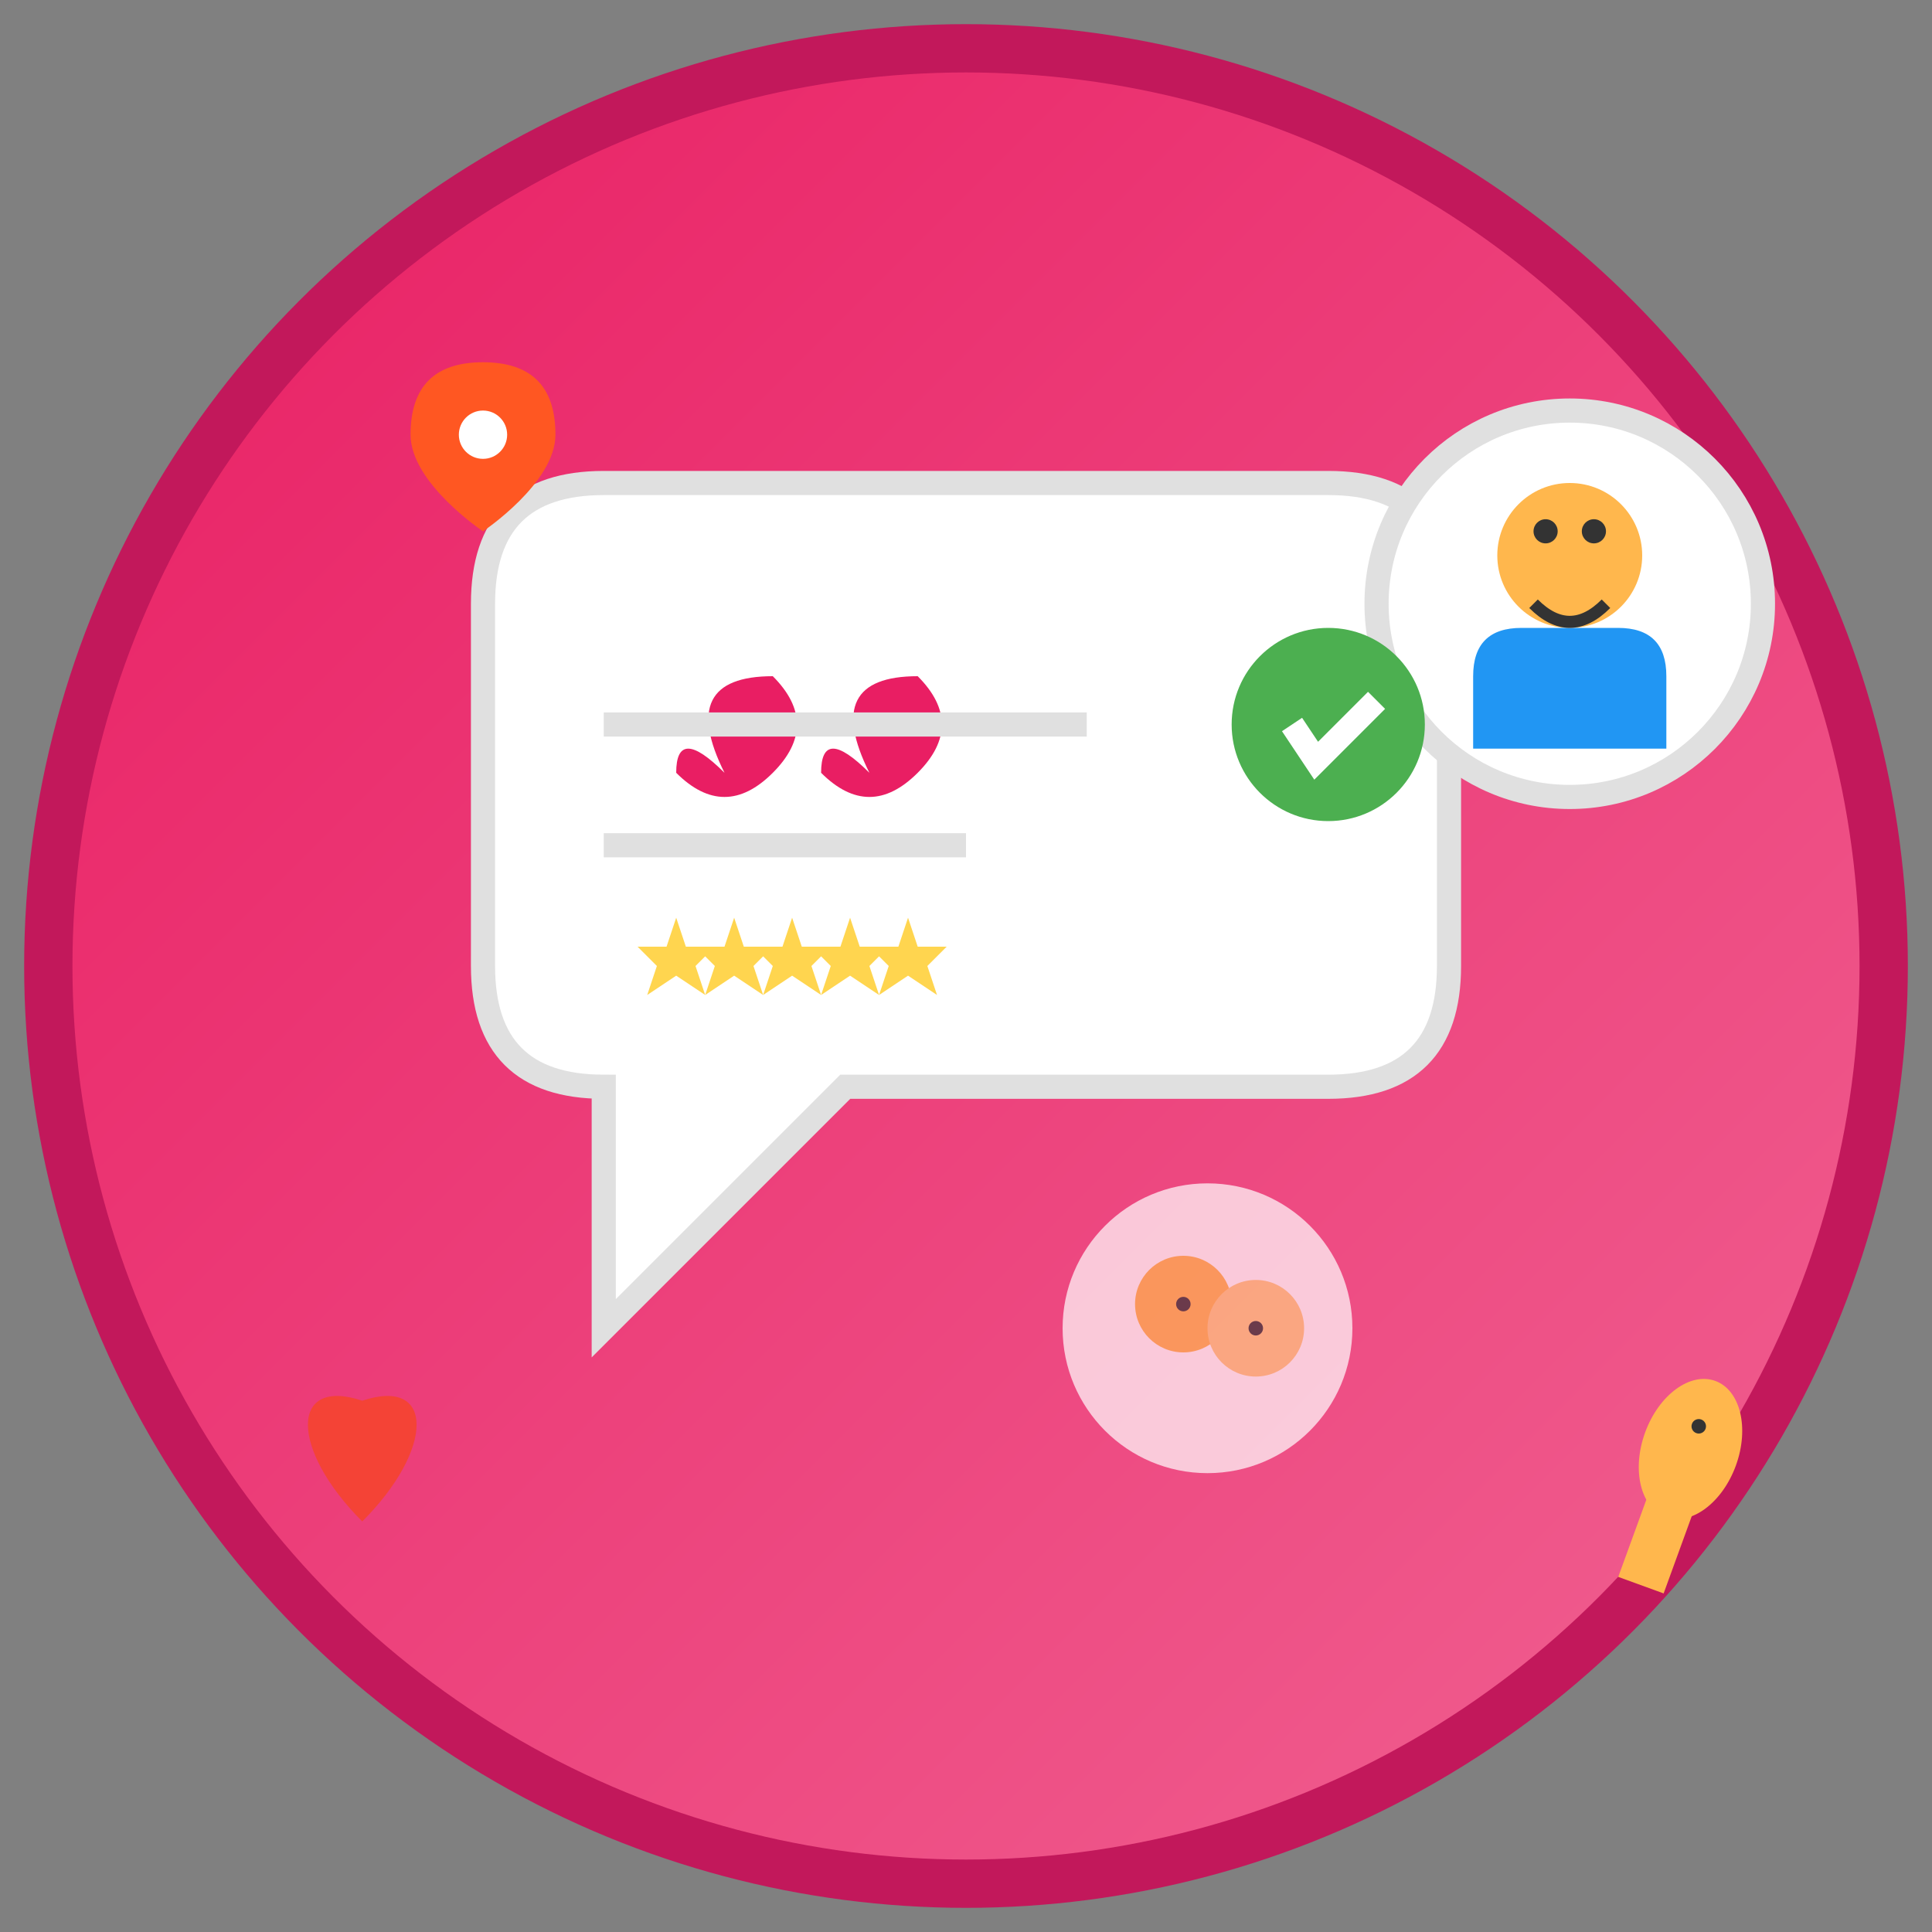 <svg width="80" height="80" viewBox="0 0 80 80" fill="none" xmlns="http://www.w3.org/2000/svg">
  <rect x="0" y="0" width="80" height="80" fill="#808080" stroke="none"/>
  <defs>
    <linearGradient id="testimonialGradient" x1="0%" y1="0%" x2="100%" y2="100%">
      <stop offset="0%" style="stop-color:#E91E63;stop-opacity:1" />
      <stop offset="100%" style="stop-color:#F06292;stop-opacity:1" />
    </linearGradient>
  </defs>
  
  <!-- Background circle -->
  <circle cx="40" cy="40" r="38" fill="url(#testimonialGradient)" stroke="#C2185B" stroke-width="2"/>
  
  <!-- Speech bubble -->
  <path d="M20,25 Q20,20 25,20 L55,20 Q60,20 60,25 L60,40 Q60,45 55,45 L35,45 L25,55 L25,45 Q20,45 20,40 Z" fill="#FFFFFF" stroke="#E0E0E0" stroke-width="1"/>
  
  <!-- Quote marks -->
  <g transform="translate(30,32)">
    <path d="M0,0 Q-2,-4 2,-4 Q4,-2 2,0 Q0,2 -2,0 Q-2,-2 0,0" fill="#E91E63"/>
    <path d="M6,0 Q4,-4 8,-4 Q10,-2 8,0 Q6,2 4,0 Q4,-2 6,0" fill="#E91E63"/>
  </g>
  
  <!-- Stars for rating -->
  <g transform="translate(28,38)">
    <!-- Star 1 -->
    <path d="M0,0 L1,3 L4,3 L2,5 L3,8 L0,6 L-3,8 L-2,5 L-4,3 L-1,3 Z" fill="#FFD54F" transform="scale(0.4)"/>
    <!-- Star 2 -->
    <path d="M6,0 L7,3 L10,3 L8,5 L9,8 L6,6 L3,8 L4,5 L2,3 L5,3 Z" fill="#FFD54F" transform="scale(0.4)"/>
    <!-- Star 3 -->
    <path d="M12,0 L13,3 L16,3 L14,5 L15,8 L12,6 L9,8 L10,5 L8,3 L11,3 Z" fill="#FFD54F" transform="scale(0.4)"/>
    <!-- Star 4 -->
    <path d="M18,0 L19,3 L22,3 L20,5 L21,8 L18,6 L15,8 L16,5 L14,3 L17,3 Z" fill="#FFD54F" transform="scale(0.4)"/>
    <!-- Star 5 -->
    <path d="M24,0 L25,3 L28,3 L26,5 L27,8 L24,6 L21,8 L22,5 L20,3 L23,3 Z" fill="#FFD54F" transform="scale(0.4)"/>
  </g>
  
  <!-- Person avatar -->
  <g transform="translate(65,25)">
    <circle cx="0" cy="0" r="8" fill="#FFFFFF" stroke="#E0E0E0" stroke-width="1"/>
    <!-- Face -->
    <circle cx="0" cy="-2" r="3" fill="#FFB74D"/>
    <!-- Body -->
    <path d="M-4,3 Q-4,1 -2,1 L2,1 Q4,1 4,3 L4,6 L-4,6 Z" fill="#2196F3"/>
    <!-- Eyes -->
    <circle cx="-1" cy="-3" r="0.5" fill="#333333"/>
    <circle cx="1" cy="-3" r="0.5" fill="#333333"/>
    <!-- Smile -->
    <path d="M-1.5,0 Q0,1.5 1.5,0" stroke="#333333" stroke-width="0.5" fill="none"/>
  </g>
  
  <!-- Multiple people indicator -->
  <g transform="translate(50,55)" opacity="0.7">
    <circle cx="0" cy="0" r="6" fill="#FFFFFF"/>
    <!-- Face 1 -->
    <circle cx="-1" cy="-1" r="2" fill="#FFB74D"/>
    <circle cx="-1" cy="-1" r="0.3" fill="#333333"/>
    <!-- Face 2 (slightly behind) -->
    <circle cx="2" cy="0" r="2" fill="#FFCC80"/>
    <circle cx="2" cy="0" r="0.3" fill="#333333"/>
  </g>
  
  <!-- Heart for satisfaction -->
  <g transform="translate(15,60)">
    <path d="M0,3 C-3,0 -3,-3 0,-2 C3,-3 3,0 0,3 Z" fill="#F44336"/>
  </g>
  
  <!-- Thumbs up -->
  <g transform="translate(70,60) rotate(20)">
    <ellipse cx="0" cy="0" rx="2" ry="3" fill="#FFB74D"/>
    <rect x="-1" y="2" width="2" height="4" fill="#FFB74D"/>
    <circle cx="0" cy="-1" r="0.3" fill="#333333"/>
  </g>
  
  <!-- Verified checkmark -->
  <g transform="translate(55,30)">
    <circle cx="0" cy="0" r="4" fill="#4CAF50"/>
    <path d="M-1.5,0 L-0.5,1.5 L2,-1" stroke="#FFFFFF" stroke-width="1" fill="none"/>
  </g>
  
  <!-- Text lines in speech bubble -->
  <line x1="25" y1="30" x2="45" y2="30" stroke="#E0E0E0" stroke-width="1"/>
  <line x1="25" y1="35" x2="40" y2="35" stroke="#E0E0E0" stroke-width="1"/>
  
  <!-- Location pin -->
  <g transform="translate(20,15)">
    <path d="M0,0 C-2,0 -3,1 -3,3 C-3,5 0,7 0,7 S3,5 3,3 C3,1 2,0 0,0 Z" fill="#FF5722"/>
    <circle cx="0" cy="3" r="1" fill="#FFFFFF"/>
  </g>
</svg>
